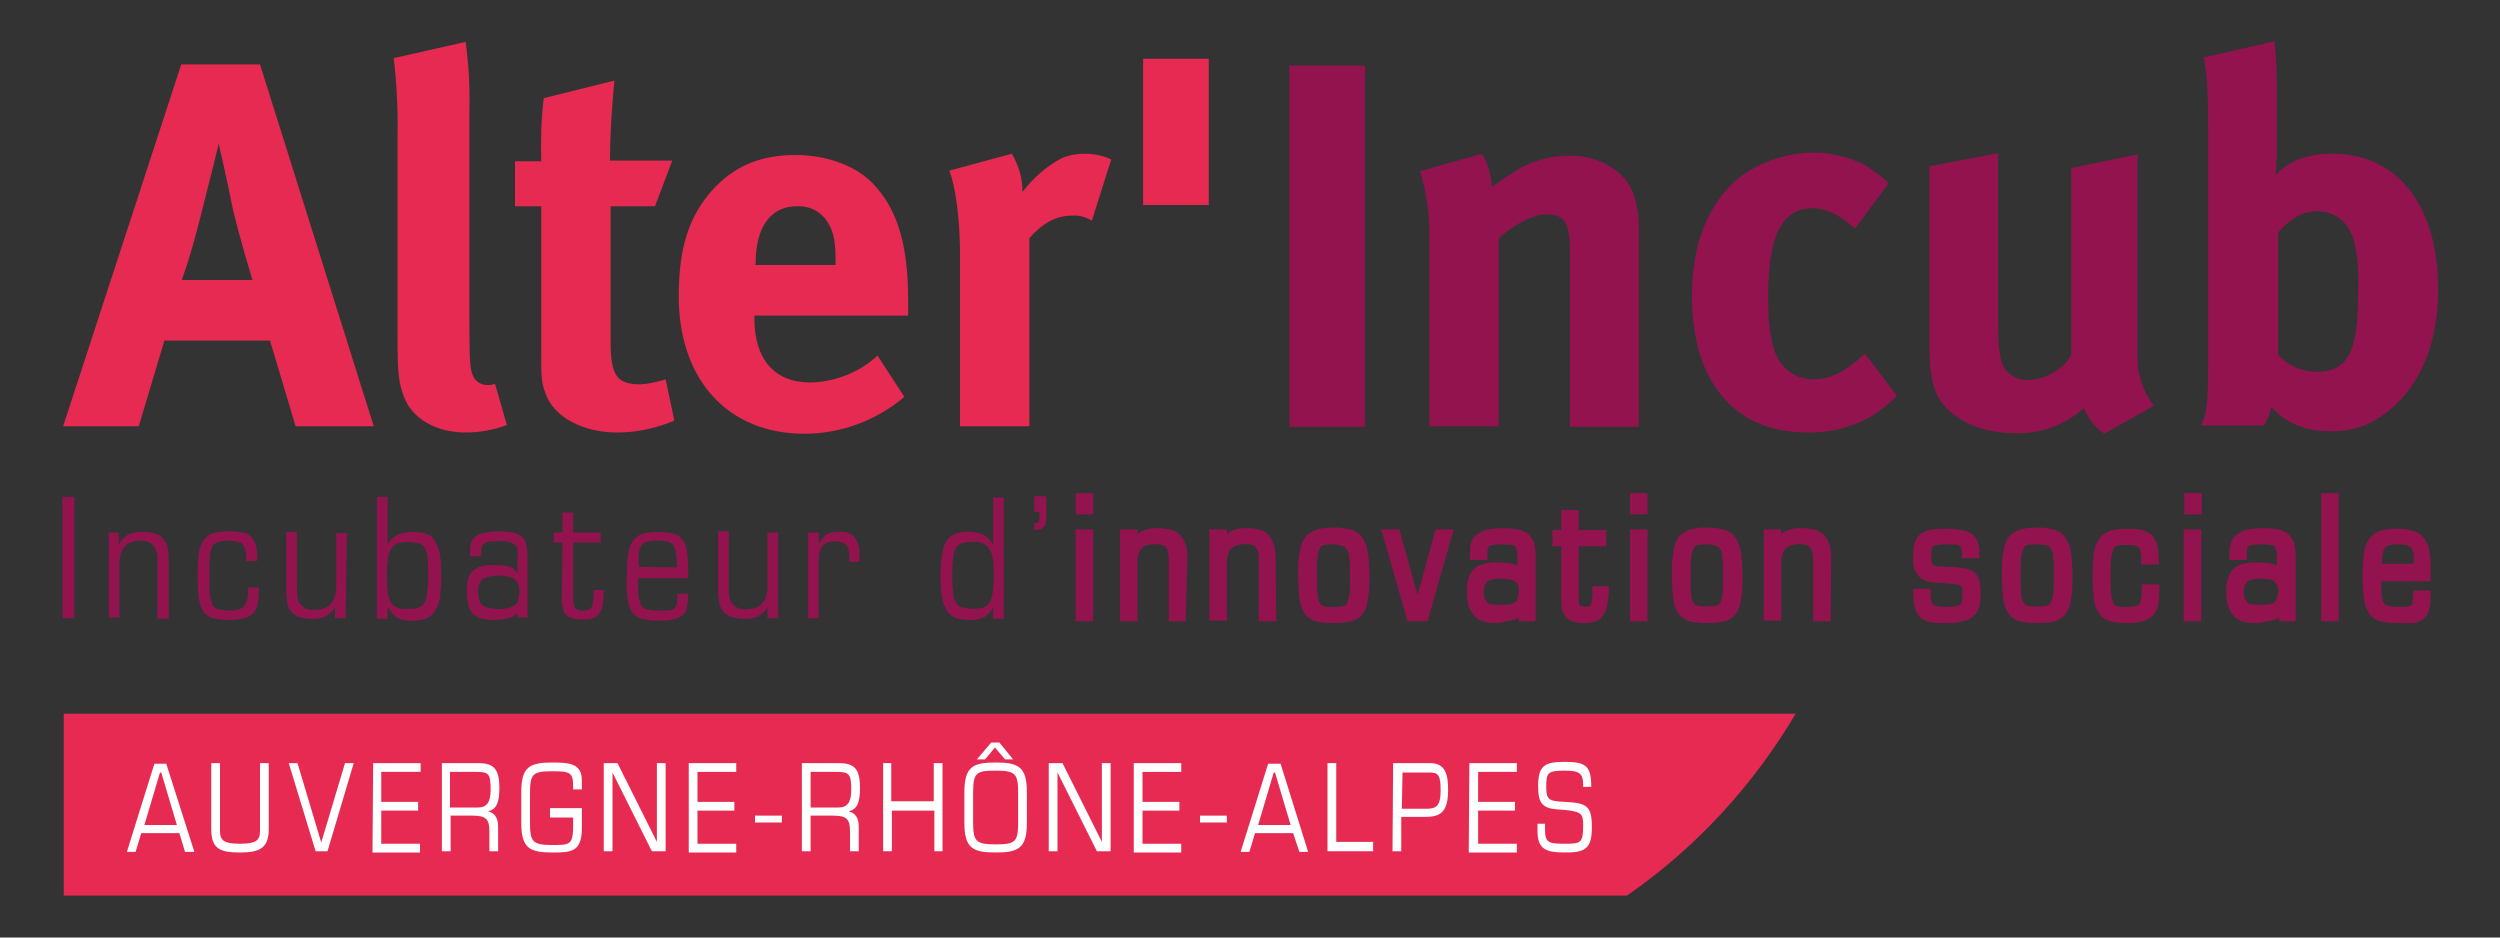 <?xml version="1.0" encoding="UTF-8"?> <svg xmlns="http://www.w3.org/2000/svg" xmlns:xlink="http://www.w3.org/1999/xlink" version="1.1" id="Calque_1" x="0px" y="0px" viewBox="0 0 400 150" style="enable-background:new 0 0 400 150;" xml:space="preserve"><rect x="0" y="0" width="400" height="150" fill="#333333" stroke="none"/> <style type="text/css"> .st0{fill:#E72A51;} .st1{fill:#93134F;} .st2{fill:#FFFFFF;} </style> <g> <g> <path class="st0" d="M10.2,114.2v29.1h250.1c11-7.6,20.2-17.6,27-29.1H10.2z"></path> <path class="st1" d="M308.7,26.6l11-2.1v27.3c0,3.8,0.3,5.8,0.9,7c0.9,1.3,2.3,2.1,3.9,2c2.7,0,6.1-2,6.9-4.1V26.9l10.6-2.2v32.5 c0,2.8,0.9,5.5,2.6,7.7l-7.9,4.5c-1.5-1-2.6-2.5-3.3-4.1c-3.1,2.8-7.1,4.2-11.2,4c-6,0-11.1-2.8-12.6-6.9 c-0.7-1.9-0.9-4.2-0.9-8.5V26.6z"></path> <path class="st1" d="M363.9,6.6c0.3,2.5,0.4,5,0.4,7.6v10.1c0,1.3-0.1,2.5-0.2,3.7c2.2-2.3,5.1-3.4,9.1-3.4 c10.4,0,16.9,8.3,16.9,21.6c0,8.6-2.7,15.3-7.9,19.5c-2.6,2.2-5.9,3.4-9.3,3.3c-4.2,0-7.1-1.3-9.5-3.9c-0.2,1.1-0.6,2.1-1.2,3h-10 c0.8-1.9,1.1-3.2,1.1-9.1V19.7c0-5.2-0.2-8.1-0.7-10.5L363.9,6.6z M364.5,37.2v19.6c1.6,1.7,3.9,2.7,6.2,2.7 c2.7,0,4.5-1.1,5.4-3.3c0.9-2.2,1.2-4.6,1.2-9.8c0.1-2.4,0-4.8-0.5-7.2c-0.8-3.7-3.2-5.4-6.1-5.4 C367.9,33.8,365.9,35.6,364.5,37.2"></path> <g> <path class="st1" d="M10,79.5h1.9v19.4H10V79.5z"></path> <path class="st1" d="M17.3,85.2h1.7V87h0.1c0.2-0.3,0.4-0.7,0.7-0.9c0.2-0.2,0.5-0.5,0.8-0.6c0.3-0.2,0.7-0.3,1-0.3 c0.4-0.1,0.9-0.1,1.3-0.1c0.7,0,1.3,0.1,2,0.3c0.5,0.2,0.9,0.4,1.2,0.8c0.3,0.4,0.6,0.8,0.7,1.3c0.1,0.6,0.2,1.2,0.2,1.8V99h-1.8 v-9.3c0-0.4,0-0.8-0.1-1.2c-0.1-0.4-0.2-0.7-0.4-1c-0.2-0.3-0.5-0.5-0.8-0.7c-0.4-0.2-0.9-0.3-1.3-0.3c-0.5,0-1,0.1-1.4,0.2 c-0.4,0.1-0.8,0.3-1.1,0.6c-0.3,0.3-0.6,0.7-0.7,1.1c-0.2,0.6-0.3,1.2-0.3,1.8v8.6h-1.7V85.2z"></path> <path class="st1" d="M39.4,89.8c0-0.5,0-1-0.1-1.6c-0.1-0.4-0.2-0.7-0.4-1c-0.2-0.3-0.5-0.4-0.8-0.5c-0.5-0.1-0.9-0.2-1.4-0.2 c-0.6,0-1.1,0-1.7,0.2c-0.4,0.1-0.8,0.3-1,0.7c-0.3,0.5-0.4,1.1-0.4,1.7c-0.1,0.7-0.1,1.7-0.1,3c0,1.3,0,2.3,0.1,3 c0,0.6,0.2,1.1,0.4,1.7c0.2,0.4,0.6,0.6,1,0.7c0.5,0.1,1.1,0.2,1.7,0.2c0.5,0,1,0,1.5-0.2c0.4-0.1,0.7-0.3,0.9-0.6 c0.2-0.3,0.4-0.7,0.5-1.1c0.1-0.6,0.1-1.2,0.1-1.8h1.7v0.9c0,0.7-0.1,1.5-0.3,2.2c-0.2,0.5-0.5,1-0.9,1.3 c-0.4,0.3-0.9,0.5-1.5,0.6c-0.7,0.1-1.3,0.2-2,0.2c-0.9,0-1.8-0.1-2.7-0.3c-0.6-0.2-1.2-0.6-1.5-1.1c-0.4-0.7-0.6-1.4-0.7-2.2 c-0.1-1.1-0.2-2.3-0.2-3.5c0-1.2,0.1-2.4,0.2-3.5c0.1-0.8,0.3-1.5,0.8-2.2c0.4-0.5,0.9-0.9,1.5-1.1c0.8-0.2,1.7-0.3,2.5-0.3 c0.8,0,1.5,0.1,2.3,0.2c0.5,0.1,1,0.4,1.4,0.8c0.3,0.4,0.6,0.9,0.7,1.4c0.1,0.8,0.2,1.5,0.2,2.3L39.4,89.8z"></path> <path class="st1" d="M55.3,98.9h-1.7v-1.8l0,0c-0.3,0.6-0.9,1.2-1.5,1.5c-0.7,0.3-1.5,0.5-2.3,0.4c-0.7,0-1.3-0.1-2-0.3 c-0.5-0.2-0.9-0.5-1.2-0.8c-0.3-0.4-0.5-0.8-0.6-1.3c-0.1-0.6-0.2-1.2-0.2-1.8v-9.7h1.7v9.3c0,0.4,0,0.8,0.1,1.2 c0.1,0.4,0.2,0.7,0.4,1c0.2,0.3,0.5,0.5,0.8,0.7c0.4,0.2,0.9,0.3,1.4,0.3c0.5,0,1-0.1,1.4-0.2c0.9-0.2,1.6-0.9,1.9-1.7 c0.2-0.6,0.3-1.2,0.3-1.8v-8.6h1.7L55.3,98.9z"></path> <path class="st1" d="M60.3,79.5H62V87h0.1c0.4-0.7,0.9-1.2,1.7-1.5c0.7-0.3,1.4-0.4,2.2-0.4c0.7,0,1.5,0.1,2.2,0.3 c0.6,0.2,1.1,0.6,1.4,1.2c0.4,0.7,0.7,1.4,0.8,2.2c0.2,1.1,0.2,2.2,0.2,3.4c0,1.1-0.1,2.3-0.2,3.4c-0.1,0.8-0.4,1.5-0.8,2.2 c-0.4,0.5-0.9,1-1.5,1.2c-0.8,0.2-1.6,0.4-2.4,0.3c-0.8,0-1.5-0.1-2.2-0.5c-0.6-0.4-1-0.9-1.3-1.5H62v1.7h-1.7V79.5z M68.4,89.2 c0-0.6-0.2-1.1-0.5-1.6c-0.2-0.4-0.6-0.6-1-0.7c-0.5-0.1-1.1-0.2-1.6-0.2c-0.5,0-1.1,0.1-1.6,0.2c-0.4,0.2-0.8,0.4-1,0.8 c-0.3,0.4-0.5,0.9-0.6,1.4c-0.1,0.7-0.2,1.4-0.2,2.2c0,1.3,0,2.3,0.1,3.1c0,0.6,0.2,1.3,0.5,1.9c0.2,0.4,0.6,0.7,1,0.9 c0.6,0.2,1.1,0.3,1.7,0.2c0.6,0,1.1,0,1.6-0.1c0.4-0.1,0.8-0.4,1-0.7c0.3-0.5,0.5-1,0.5-1.6C68.6,93.1,68.6,91.2,68.4,89.2 L68.4,89.2z"></path> <path class="st1" d="M83.1,97.8c-0.2,0.3-0.5,0.5-0.8,0.7c-0.3,0.2-0.6,0.3-0.9,0.4c-0.3,0.1-0.7,0.2-1.1,0.2 c-0.4,0-0.9,0.1-1.3,0.1c-0.7,0-1.5-0.1-2.2-0.3c-0.5-0.2-1-0.5-1.3-0.9c-0.3-0.4-0.5-0.9-0.6-1.4c-0.1-0.6-0.2-1.2-0.2-1.8 c0-0.6,0-1.2,0.1-1.8c0.1-0.5,0.3-1,0.6-1.4c0.4-0.4,0.8-0.7,1.3-0.9c0.7-0.2,1.4-0.3,2.2-0.3c0.5,0,1.1,0,1.6,0.1 c0.4,0,0.7,0.1,1.1,0.2c0.2,0.1,0.5,0.2,0.7,0.4c0.2,0.2,0.3,0.4,0.5,0.6l0,0v-2.4c0-0.4,0.1-0.9,0-1.3c0-0.3-0.2-0.6-0.4-0.8 c-0.2-0.2-0.6-0.4-0.9-0.5c-0.6-0.1-1.1-0.2-1.7-0.1c-0.6,0-1.1,0-1.6,0.1c-0.3,0-0.6,0.2-0.9,0.4c-0.2,0.2-0.3,0.5-0.3,0.8 c0,0.4,0,0.7,0,1.1h-1.8v-0.7c0-0.4,0-0.8,0.1-1.2c0.1-0.4,0.3-0.8,0.6-1.1c0.4-0.4,0.9-0.6,1.4-0.7c0.8-0.2,1.7-0.3,2.5-0.3 c0.8,0,1.6,0.1,2.3,0.2c0.5,0.1,1,0.4,1.4,0.7c0.4,0.3,0.6,0.8,0.7,1.2c0.1,0.6,0.2,1.2,0.2,1.7v10h-1.6V97.8z M76.7,96.1 c0.1,0.3,0.3,0.6,0.6,0.8c0.3,0.2,0.7,0.4,1,0.4c1,0.2,2,0.2,3,0c0.4-0.1,0.7-0.2,1-0.4c0.3-0.2,0.5-0.5,0.6-0.8 c0.1-0.4,0.2-0.9,0.2-1.3c0.1-0.8-0.2-1.6-0.8-2.2c-1.6-0.7-3.4-0.7-5,0c-0.6,0.5-0.9,1.4-0.8,2.2C76.5,95.2,76.6,95.6,76.7,96.1 z"></path> <path class="st1" d="M90,86.8h-1.4v-1.6H90v-3.2h1.7v3.2h4.4v1.6h-4.4v9.2c0,0.4,0.1,0.9,0.3,1.3c0.3,0.3,0.7,0.4,1.2,0.4 c0.3,0,0.6,0,0.8-0.1c0.2-0.1,0.4-0.2,0.6-0.4c0.2-0.3,0.3-0.6,0.3-1c0.1-0.6,0.1-1.2,0.1-1.8h1.6c0,0.9-0.1,1.8-0.2,2.6 c-0.1,0.5-0.4,1-0.7,1.4c-0.3,0.3-0.7,0.5-1.1,0.6c-0.5,0.1-0.9,0.1-1.4,0.1c-0.5,0-1.1,0-1.6-0.2c-0.4-0.1-0.7-0.2-1-0.5 c-0.2-0.2-0.4-0.5-0.5-0.9c-0.1-0.4-0.2-0.9-0.2-1.3L90,86.8z"></path> <path class="st1" d="M102.1,92.5v1.3c0,0.6,0,1.2,0.1,1.9c0.1,0.4,0.2,0.8,0.4,1.2c0.2,0.3,0.5,0.5,0.9,0.6 c0.5,0.1,1,0.2,1.5,0.2c0.7,0,1.3,0,1.7,0c0.4,0,0.8-0.1,1.1-0.3c0.3-0.2,0.4-0.5,0.5-0.8c0.1-0.5,0.1-1,0.1-1.6h1.7v0.5 c0,0.6-0.1,1.1-0.2,1.7c-0.1,0.5-0.3,0.9-0.7,1.2c-0.4,0.3-0.9,0.6-1.4,0.7c-0.8,0.2-1.6,0.2-2.5,0.2c-0.9,0-1.8-0.1-2.7-0.3 c-0.6-0.2-1.2-0.6-1.5-1.1c-0.4-0.7-0.6-1.4-0.7-2.2c-0.1-1.1-0.2-2.3-0.1-3.5c0-1.2,0-2.3,0.2-3.5c0.1-0.8,0.3-1.5,0.8-2.2 c0.4-0.5,0.9-0.9,1.5-1.1c0.8-0.2,1.7-0.3,2.5-0.3c0.8,0,1.7,0.1,2.5,0.3c0.6,0.2,1.1,0.5,1.4,1c0.4,0.5,0.6,1,0.7,1.6 c0.1,0.8,0.2,1.6,0.2,2.4v2.1H102.1z M108.3,90.8c0-0.7,0-1.3-0.1-1.9c0-0.5-0.1-0.9-0.3-1.4c-0.2-0.4-0.5-0.6-0.9-0.8 c-1.2-0.3-2.4-0.3-3.6,0c-0.4,0.1-0.7,0.4-0.9,0.8c-0.2,0.4-0.3,0.9-0.3,1.3c0,0.5,0,1.2,0,1.9L108.3,90.8z"></path> <path class="st1" d="M124.5,98.9h-1.7v-1.8l0,0c-0.3,0.6-0.9,1.2-1.5,1.5c-0.7,0.3-1.5,0.5-2.3,0.4c-0.7,0-1.3-0.1-2-0.3 c-1-0.3-1.7-1.2-1.9-2.2c-0.1-0.6-0.2-1.2-0.2-1.8v-9.7h1.7v9.3c0,0.4,0,0.8,0.1,1.2c0.1,0.4,0.2,0.7,0.4,1 c0.2,0.3,0.5,0.5,0.8,0.7c0.4,0.2,0.9,0.3,1.4,0.3c0.5,0,1-0.1,1.4-0.2c0.4-0.1,0.8-0.3,1.1-0.6c0.3-0.3,0.6-0.7,0.7-1.1 c0.2-0.6,0.3-1.2,0.3-1.8v-8.6h1.7L124.5,98.9z"></path> <path class="st1" d="M129.3,85.2h1.7v1.7h0.1c0.3-0.6,0.7-1.1,1.2-1.4c0.6-0.3,1.3-0.5,2-0.4c0.9-0.1,1.7,0.2,2.4,0.8 c0.6,0.8,0.9,1.9,0.8,2.9v1.1h-1.6c0-0.6,0-1.2-0.1-1.6c0-0.4-0.1-0.7-0.3-1c-0.2-0.2-0.4-0.4-0.7-0.5c-0.4-0.1-0.8-0.2-1.2-0.2 c-1.7,0-2.6,0.9-2.6,2.8v9.5h-1.7V85.2z"></path> <path class="st1" d="M158.9,97.2L158.9,97.2c-0.3,0.6-0.8,1.1-1.3,1.5c-0.7,0.3-1.5,0.5-2.2,0.5c-0.8,0-1.6-0.1-2.4-0.3 c-0.6-0.2-1.1-0.6-1.5-1.2c-0.4-0.7-0.7-1.4-0.8-2.2c-0.3-2.2-0.3-4.5,0-6.7c0.1-0.8,0.3-1.5,0.7-2.2c0.3-0.5,0.8-0.9,1.4-1.2 c0.7-0.2,1.4-0.4,2.2-0.3c0.7,0,1.5,0.1,2.2,0.4c0.7,0.3,1.3,0.9,1.6,1.6h0.1v-7.5h1.7v19.4h-1.7L158.9,97.2z M152.5,94.9 c0,0.6,0.2,1.1,0.5,1.6c0.2,0.4,0.6,0.6,1,0.7c0.5,0.1,1.1,0.2,1.7,0.2c0.6,0,1.2-0.1,1.7-0.2c0.4-0.2,0.8-0.5,1-0.9 c0.3-0.6,0.4-1.2,0.5-1.9c0.1-0.8,0.1-1.8,0.1-3.1c0-0.7,0-1.4-0.2-2.2c-0.1-0.5-0.3-1-0.6-1.4c-0.3-0.4-0.6-0.6-1-0.8 c-0.5-0.2-1-0.3-1.5-0.2c-0.6,0-1.1,0-1.7,0.2c-0.4,0.1-0.8,0.4-1,0.7c-0.3,0.5-0.4,1-0.5,1.6C152.3,91.1,152.3,93,152.5,94.9 L152.5,94.9z"></path> <path class="st1" d="M167.4,82.4c0,0.4,0,0.9-0.1,1.3c0,0.3-0.2,0.5-0.4,0.7c-0.2,0.2-0.4,0.3-0.6,0.3c-0.3,0-0.5,0.1-0.8,0.1 v-1.1c0.1,0,0.2,0,0.4,0c0.1-0.1,0.2-0.1,0.3-0.2c0.1-0.2,0.1-0.4,0.1-0.6c0-0.3,0-0.6,0-1h-0.8v-2.5h1.9L167.4,82.4z"></path> <g> <path class="st1" d="M172.6,79.5h1.7v2.3h-1.7V79.5z M172.6,85.2h1.7v13.7h-1.7V85.2z"></path> <path class="st1" d="M174.9,99.4h-2.8V84.7h2.8V99.4z M173.2,98.4h0.6V85.8h-0.6V98.4z M174.9,82.3h-2.8v-3.4h2.8V82.3z M173.2,81.2h0.6V80h-0.6V81.2z"></path> </g> <g> <path class="st1" d="M179.7,85.2h1.7V87l0,0c0.2-0.3,0.4-0.7,0.7-0.9c0.2-0.2,0.5-0.5,0.8-0.6c0.3-0.2,0.7-0.3,1-0.3 c0.4-0.1,0.9-0.1,1.3-0.1c0.7,0,1.3,0.1,2,0.3c0.5,0.2,0.9,0.5,1.2,0.8c0.3,0.4,0.5,0.8,0.6,1.3c0.1,0.6,0.2,1.2,0.2,1.8V99 h-1.7v-9.3c0-0.4,0-0.8-0.1-1.2c-0.1-0.4-0.2-0.7-0.4-1c-0.2-0.3-0.5-0.5-0.8-0.7c-0.4-0.2-0.9-0.3-1.4-0.3 c-0.5,0-1,0.1-1.4,0.2c-0.4,0.1-0.8,0.3-1.1,0.6c-0.3,0.3-0.6,0.7-0.7,1.1c-0.2,0.6-0.3,1.2-0.3,1.8v8.6h-1.7L179.7,85.2z"></path> <path class="st1" d="M189.7,99.4H187v-9.8c0-0.4,0-0.7-0.1-1.1c0-0.3-0.1-0.6-0.3-0.8c-0.1-0.2-0.3-0.4-0.6-0.5 c-0.8-0.2-1.6-0.2-2.4,0c-0.3,0.1-0.6,0.2-0.9,0.5c-0.2,0.2-0.4,0.5-0.5,0.9c-0.2,0.5-0.2,1.1-0.2,1.6v9.2h-2.8V84.7h2.8v0.8 c0.2-0.2,0.5-0.4,0.7-0.5c0.4-0.2,0.8-0.3,1.2-0.4c0.5-0.1,0.9-0.1,1.4-0.1c0.7,0,1.5,0.1,2.2,0.3c0.6,0.2,1.1,0.5,1.5,1 c0.4,0.5,0.6,1,0.8,1.6c0.1,0.6,0.2,1.3,0.2,1.9L189.7,99.4z M188,98.4h0.6v-9.1c0-0.6-0.1-1.1-0.2-1.7 c-0.1-0.4-0.3-0.8-0.5-1.1c-0.3-0.3-0.6-0.5-1-0.7c-0.6-0.2-1.2-0.3-1.8-0.3c-0.4,0-0.8,0-1.2,0.1c-0.3,0.1-0.6,0.2-0.9,0.3 c-0.2,0.1-0.5,0.3-0.6,0.5c-0.1,0.1-0.2,0.2-0.3,0.3c0.3-0.2,0.7-0.4,1.1-0.5c1-0.3,2.1-0.3,3.2,0.1c0.4,0.2,0.8,0.5,1,0.9 c0.2,0.4,0.4,0.8,0.4,1.2c0.1,0.4,0.1,0.8,0.1,1.2L188,98.4z M180.2,98.4h0.6v-8.1c0-0.7,0.1-1.3,0.3-2c0.1-0.3,0.2-0.5,0.4-0.8 h-0.6V87v-1.2h-0.6L180.2,98.4z"></path> </g> <g> <path class="st1" d="M194.1,85.2h1.7V87l0,0c0.2-0.3,0.4-0.7,0.7-0.9c0.2-0.2,0.5-0.4,0.8-0.6c0.3-0.2,0.7-0.3,1-0.3 c0.4-0.1,0.9-0.1,1.3-0.1c0.7,0,1.3,0.1,2,0.3c0.5,0.2,0.9,0.4,1.2,0.8c0.3,0.4,0.5,0.8,0.6,1.3c0.1,0.6,0.2,1.2,0.2,1.8V99 h-1.7v-9.3c0-0.4,0-0.8-0.1-1.2c-0.1-0.4-0.2-0.7-0.4-1c-0.2-0.3-0.5-0.5-0.8-0.7c-0.4-0.2-0.9-0.3-1.4-0.3 c-0.5,0-1,0.1-1.4,0.2c-0.4,0.1-0.8,0.3-1.1,0.6c-0.3,0.3-0.6,0.7-0.7,1.1c-0.2,0.6-0.3,1.2-0.2,1.8v8.6h-1.7V85.2z"></path> <path class="st1" d="M204.2,99.4h-2.8v-9.8c0-0.4,0-0.7-0.1-1.1c0-0.3-0.1-0.6-0.3-0.8c-0.1-0.2-0.3-0.4-0.6-0.5 c-0.8-0.2-1.6-0.2-2.4,0c-0.3,0.1-0.6,0.2-0.9,0.5c-0.3,0.2-0.5,0.6-0.6,0.9c-0.2,0.5-0.2,1.1-0.2,1.6v9.1h-2.8V84.7h2.8v0.8 c0.2-0.2,0.5-0.4,0.7-0.5c0.4-0.2,0.7-0.3,1.1-0.4c0.5-0.1,0.9-0.1,1.4-0.1c0.7,0,1.5,0.1,2.2,0.3c0.6,0.2,1.1,0.5,1.4,1 c0.4,0.4,0.6,1,0.8,1.6c0.1,0.6,0.2,1.3,0.2,1.9L204.2,99.4z M202.5,98.4h0.6v-9.1c0-0.6,0-1.1-0.2-1.7 c-0.1-0.4-0.3-0.8-0.5-1.1c-0.3-0.3-0.6-0.5-1-0.7c-0.6-0.2-1.2-0.3-1.8-0.3c-0.4,0-0.8,0-1.2,0.1c-0.3,0.1-0.6,0.2-0.9,0.3 c-0.2,0.1-0.5,0.3-0.6,0.5c-0.1,0.1-0.2,0.2-0.3,0.3c0.3-0.2,0.7-0.4,1.1-0.5c1-0.3,2.1-0.3,3.2,0.1c0.4,0.2,0.8,0.5,1,0.9 c0.2,0.4,0.4,0.8,0.4,1.2c0.1,0.4,0.1,0.8,0.1,1.2L202.5,98.4z M194.6,98.4h0.6v-8.1c0-0.7,0.1-1.3,0.3-2 c0.1-0.3,0.2-0.5,0.4-0.8h-0.6V87v-1.2h-0.6L194.6,98.4z"></path> </g> <g> <path class="st1" d="M208.4,88.7c0.1-0.8,0.3-1.5,0.7-2.2c0.4-0.5,0.9-0.9,1.5-1.1c0.9-0.2,1.8-0.4,2.7-0.3 c0.9,0,1.8,0.1,2.7,0.3c0.6,0.2,1.1,0.6,1.5,1.1c0.4,0.7,0.6,1.4,0.7,2.2c0.1,1.1,0.2,2.3,0.2,3.4c0,1.2,0,2.3-0.2,3.5 c-0.1,0.8-0.3,1.5-0.7,2.2c-0.4,0.5-0.9,0.9-1.5,1.1c-1.8,0.4-3.6,0.4-5.4,0c-0.6-0.2-1.2-0.6-1.5-1.1c-0.4-0.7-0.6-1.4-0.7-2.2 c-0.1-1.2-0.2-2.3-0.2-3.5C208.2,90.9,208.3,89.8,208.4,88.7z M210.3,95.1c0,0.6,0.2,1.1,0.4,1.7c0.2,0.4,0.6,0.6,1,0.7 c0.5,0.1,1.1,0.2,1.6,0.2c0.6,0,1.1,0,1.7-0.2c0.4-0.1,0.8-0.3,1-0.7c0.3-0.5,0.4-1.1,0.4-1.7c0.1-0.7,0.1-1.7,0.1-3 c0-1.3,0-2.3-0.1-3c0-0.6-0.2-1.1-0.4-1.7c-0.2-0.4-0.6-0.6-1-0.7c-0.5-0.1-1.1-0.2-1.7-0.2c-0.6,0-1.1,0-1.6,0.2 c-0.4,0.1-0.8,0.3-1,0.7c-0.3,0.5-0.4,1-0.4,1.6c-0.1,0.7-0.1,1.7-0.1,3C210.1,93.4,210.3,94.4,210.3,95.1z"></path> <path class="st1" d="M213.3,99.7c-1,0-1.9-0.1-2.8-0.3c-0.7-0.2-1.4-0.7-1.8-1.3c-0.4-0.7-0.7-1.5-0.8-2.4 c-0.1-1.2-0.2-2.4-0.2-3.6c0-1.2,0-2.3,0.2-3.5c0.1-0.8,0.3-1.7,0.8-2.4c0.4-0.7,1.1-1.1,1.8-1.4c0.9-0.3,1.9-0.4,2.9-0.4 c1,0,1.9,0.1,2.9,0.4c0.7,0.2,1.4,0.7,1.8,1.4c0.4,0.7,0.7,1.6,0.8,2.4c0.1,1.1,0.2,2.3,0.2,3.5c0,1.2,0,2.4-0.2,3.6 c-0.1,0.8-0.3,1.7-0.8,2.4c-0.4,0.6-1.1,1.1-1.8,1.3C215.2,99.6,214.3,99.7,213.3,99.7z M213.3,85.6c-0.9,0-1.7,0.1-2.5,0.3 c-0.5,0.2-1,0.5-1.2,0.9c-0.3,0.6-0.5,1.3-0.6,1.9c-0.1,0.9-0.1,2-0.1,3.3c0,1.1,0,2.3,0.2,3.4c0,0.7,0.2,1.3,0.6,1.9 c0.3,0.4,0.7,0.7,1.2,0.9c1.7,0.4,3.4,0.4,5,0c0.5-0.1,0.9-0.4,1.2-0.9c0.3-0.6,0.5-1.3,0.6-1.9c0.1-1.1,0.2-2.3,0.2-3.4 c0-1.1,0-2.2-0.2-3.3c-0.1-0.7-0.3-1.3-0.6-1.9c-0.3-0.5-0.7-0.8-1.2-0.9C215,85.6,214.2,85.5,213.3,85.6z M213.3,98.1 c-0.6,0-1.2,0-1.8-0.2c-0.5-0.1-1-0.5-1.3-0.9c-0.3-0.6-0.5-1.2-0.5-1.9c-0.1-0.7-0.1-1.8-0.1-3.1s0-2.3,0.1-3.1 c0-0.7,0.2-1.3,0.5-1.9c0.3-0.5,0.8-0.8,1.3-0.9c1.2-0.2,2.4-0.2,3.6,0c0.5,0.1,1,0.5,1.3,0.9c0.3,0.6,0.5,1.2,0.5,1.9 c0.1,0.7,0.1,1.8,0.1,3.1c0,1.3,0,2.3-0.1,3.1c0,0.7-0.2,1.3-0.5,1.9c-0.3,0.5-0.8,0.8-1.3,0.9 C214.5,98.1,213.9,98.1,213.3,98.1z M213.3,87.1c-0.5,0-1,0-1.5,0.1c-0.3,0.1-0.5,0.2-0.6,0.5c-0.2,0.4-0.4,0.9-0.4,1.4 c-0.1,0.7-0.1,1.7-0.1,3s0,2.2,0.1,3c0,0.5,0.1,1,0.4,1.4c0.1,0.2,0.4,0.4,0.6,0.5c1,0.2,2,0.2,3.1,0c0.3-0.1,0.5-0.2,0.6-0.4 c0.2-0.4,0.3-0.9,0.4-1.4c0.1-0.7,0.1-1.7,0.1-2.9s0-2.2-0.1-3c0-0.5-0.1-1-0.4-1.4c-0.1-0.2-0.4-0.4-0.6-0.5 C214.4,87.2,213.8,87.1,213.3,87.1z"></path> </g> <g> <path class="st1" d="M221.8,85.2h1.8l3.2,12h0.1l3.2-12h1.8L228,98.9h-2.4L221.8,85.2z"></path> <path class="st1" d="M228.4,99.4h-3.2L221,84.7h2.9l2.9,10.5l2.9-10.5h2.9L228.4,99.4z M226,98.4h1.6l3.5-12.6h-0.6l-3.2,12 h-0.8l-0.2-0.4l-3.1-11.6h-0.6L226,98.4z"></path> </g> <g> <path class="st1" d="M243.5,97.8c-0.2,0.2-0.5,0.5-0.8,0.7c-0.3,0.2-0.6,0.3-0.9,0.4c-0.4,0.1-0.7,0.2-1.1,0.2 c-0.4,0-0.9,0.1-1.3,0.1c-0.7,0-1.5-0.1-2.2-0.3c-0.5-0.2-1-0.5-1.3-0.9c-0.3-0.4-0.5-0.9-0.6-1.4c-0.1-0.6-0.2-1.2-0.2-1.8 c0-0.6,0-1.2,0.2-1.8c0.1-0.5,0.3-1,0.6-1.4c0.4-0.4,0.8-0.7,1.3-0.8c0.7-0.2,1.4-0.3,2.2-0.3c0.5,0,1.1,0,1.6,0.1 c0.4,0,0.7,0.1,1.1,0.2c0.2,0.1,0.5,0.2,0.7,0.4c0.2,0.2,0.4,0.4,0.5,0.6h0.1v-2.5c0-0.4,0-0.9-0.1-1.3c0-0.3-0.2-0.6-0.4-0.8 c-0.2-0.2-0.6-0.4-0.9-0.5c-0.6-0.1-1.1-0.2-1.7-0.1c-0.6,0-1.1,0-1.6,0.1c-0.3,0-0.6,0.2-0.9,0.4c-0.2,0.2-0.3,0.5-0.3,0.8 c0,0.4,0,0.7,0,1.1h-1.7v-0.7c0-0.4,0-0.8,0.1-1.2c0.1-0.4,0.3-0.8,0.6-1.1c0.4-0.4,0.9-0.6,1.4-0.7c0.8-0.2,1.7-0.3,2.5-0.3 c0.8,0,1.6,0.1,2.3,0.2c0.5,0.1,1,0.4,1.4,0.7c0.3,0.3,0.6,0.8,0.7,1.2c0.1,0.6,0.2,1.2,0.2,1.7v10h-1.6V97.8z M237.1,96.1 c0.1,0.3,0.3,0.6,0.6,0.8c0.3,0.2,0.7,0.4,1.1,0.4c0.5,0.1,1,0.1,1.5,0.1c0.5,0,1,0,1.5-0.1c0.4-0.1,0.8-0.2,1.1-0.4 c0.3-0.2,0.5-0.5,0.6-0.8c0.1-0.4,0.2-0.9,0.2-1.3c0.1-0.8-0.2-1.6-0.8-2.2c-1.6-0.7-3.4-0.7-5,0c-0.6,0.5-0.9,1.4-0.8,2.2 C237,95.2,237,95.6,237.1,96.1z"></path> <path class="st1" d="M239.5,99.7c-0.8,0-1.6-0.1-2.3-0.3c-0.6-0.2-1.1-0.6-1.5-1.1c-0.4-0.5-0.6-1-0.8-1.6 c-0.1-0.6-0.2-1.3-0.2-1.9c0-0.6,0-1.3,0.2-1.9c0.1-0.6,0.3-1.2,0.7-1.6c0.4-0.5,0.9-0.8,1.5-1c0.8-0.2,1.6-0.4,2.4-0.3 c0.7,0,1.2,0,1.7,0.1c0.4,0,0.8,0.1,1.1,0.2c0.2,0.1,0.3,0.1,0.5,0.2v-1.2c0-0.4,0-0.8-0.1-1.2c0-0.2-0.1-0.4-0.2-0.6 c-0.2-0.2-0.4-0.3-0.6-0.3c-0.5-0.1-1-0.1-1.6-0.1c-0.5,0-1,0-1.5,0.1c-0.2,0-0.4,0.1-0.6,0.3c-0.1,0.1-0.2,0.3-0.2,0.5 c0,0.4,0,0.7,0,1.1v0.5h-2.8v-1.3c0-0.4,0-0.9,0.1-1.3c0.1-0.5,0.4-1,0.8-1.3c0.5-0.4,1-0.7,1.6-0.9c0.9-0.2,1.8-0.3,2.7-0.3 c0.8,0,1.7,0.1,2.5,0.2c0.6,0.1,1.2,0.4,1.7,0.8c0.4,0.4,0.7,0.9,0.9,1.5c0.1,0.6,0.2,1.2,0.2,1.9v10.5H243v-0.6 c-0.3,0.2-0.6,0.3-0.9,0.4c-0.4,0.1-0.8,0.2-1.2,0.2C240.4,99.6,240,99.7,239.5,99.7z M239.5,91c-0.7,0-1.4,0.1-2,0.3 c-0.4,0.1-0.8,0.4-1.1,0.7c-0.3,0.3-0.4,0.7-0.5,1.1c-0.1,0.6-0.1,1.1-0.1,1.7c0,0.6,0,1.1,0.2,1.7c0.1,0.4,0.3,0.8,0.5,1.1 c0.3,0.3,0.7,0.6,1.1,0.7c0.6,0.2,1.3,0.3,2,0.3c0.4,0,0.9,0,1.3-0.1c0.3,0,0.6-0.1,0.9-0.2c0.3-0.1,0.5-0.2,0.7-0.4 c0.2-0.2,0.5-0.4,0.7-0.6l0.9-1v2.1h0.5v-9.4c0-0.5,0-1.1-0.2-1.6c-0.1-0.4-0.3-0.7-0.6-1c-0.3-0.3-0.8-0.5-1.2-0.6 c-0.7-0.2-1.4-0.2-2.2-0.2c-0.8,0-1.6,0.1-2.4,0.3c-0.4,0.1-0.8,0.3-1.2,0.6c-0.2,0.2-0.4,0.5-0.5,0.8c-0.1,0.4-0.1,0.7-0.1,1.1 v0.2h0.6c0-0.2,0-0.4,0-0.6c0-0.4,0.2-0.8,0.5-1.1c0.3-0.3,0.7-0.5,1.1-0.6c0.6-0.1,1.2-0.2,1.8-0.2c0.6,0,1.2,0,1.8,0.2 c0.4,0.1,0.9,0.3,1.2,0.6c0.3,0.3,0.4,0.7,0.5,1.1c0.1,0.5,0.1,0.9,0.1,1.4v3h-0.7c0.6,0.6,1,1.5,0.9,2.4c0,0.5-0.1,1-0.2,1.5 c-0.1,0.4-0.4,0.8-0.8,1.1c-0.4,0.3-0.8,0.4-1.2,0.5c-1,0.2-2.1,0.2-3.2,0c-0.4-0.1-0.9-0.3-1.2-0.5c-0.4-0.3-0.6-0.6-0.8-1.1 c-0.2-0.5-0.2-1-0.2-1.5c-0.1-1,0.3-1.9,1-2.5c0.9-0.5,1.8-0.7,2.8-0.6c0.9-0.1,1.8,0.1,2.6,0.5l0,0c-0.1-0.2-0.3-0.3-0.4-0.5 c-0.1-0.1-0.3-0.2-0.5-0.2c-0.3-0.1-0.6-0.2-0.9-0.2C240.5,91.1,240,91.1,239.5,91L239.5,91z M240.2,92.6 c-0.7-0.1-1.5,0.1-2.2,0.4c-0.4,0.4-0.6,1.1-0.6,1.7c0,0.4,0,0.7,0.2,1.1c0.1,0.2,0.2,0.4,0.4,0.6c0.2,0.2,0.5,0.3,0.8,0.3 c0.9,0.1,1.8,0.1,2.8,0c0.3,0,0.6-0.2,0.8-0.3c0.2-0.1,0.3-0.3,0.4-0.6c0.1-0.3,0.2-0.7,0.2-1.1c0.1-0.6-0.1-1.2-0.6-1.7 C241.8,92.7,241,92.6,240.2,92.6L240.2,92.6z"></path> </g> <g> <path class="st1" d="M250.4,86.8h-1.4v-1.6h1.4v-3.2h1.7v3.2h4.4v1.6h-4.4v9.2c0,0.4,0.1,0.9,0.3,1.3c0.3,0.3,0.7,0.4,1.2,0.4 c0.3,0,0.6,0,0.8-0.1c0.2-0.1,0.4-0.2,0.6-0.4c0.2-0.3,0.3-0.6,0.3-1c0.1-0.6,0.1-1.2,0.1-1.8h1.6c0,0.9-0.1,1.8-0.3,2.6 c-0.1,0.5-0.4,1-0.7,1.4c-0.3,0.3-0.7,0.5-1.1,0.6c-0.5,0.1-0.9,0.1-1.4,0.1c-0.5,0-1.1,0-1.6-0.2c-0.4-0.1-0.7-0.2-1-0.5 c-0.2-0.2-0.4-0.5-0.5-0.9c-0.1-0.4-0.2-0.9-0.2-1.3L250.4,86.8z"></path> <path class="st1" d="M253.6,99.7c-0.6,0-1.1,0-1.7-0.2c-0.5-0.1-0.9-0.3-1.2-0.6c-0.3-0.3-0.5-0.7-0.7-1.1 c-0.1-0.5-0.2-1-0.2-1.4v-9h-1.4v-2.6h1.4v-3.2h2.8v3.2h4.4v2.6h-4.4V96c0,0.3,0,0.6,0.2,0.9c0.2,0.2,1,0.2,1.5,0.1 c0.1,0,0.2-0.1,0.2-0.2c0.1-0.2,0.2-0.5,0.2-0.8c0.1-0.6,0.1-1.1,0.1-1.7v-0.5h2.6v0.5c0,0.9-0.1,1.8-0.3,2.7 c-0.1,0.6-0.4,1.2-0.8,1.7c-0.3,0.4-0.8,0.7-1.3,0.8C254.6,99.6,254.1,99.7,253.6,99.7z M249.5,86.3h1.4v10.1 c0,0.4,0,0.8,0.1,1.2c0.1,0.2,0.2,0.5,0.4,0.6c0.2,0.2,0.5,0.3,0.7,0.4c0.9,0.2,1.8,0.2,2.7,0c0.3-0.1,0.6-0.2,0.8-0.5 c0.3-0.4,0.5-0.8,0.6-1.2c0.1-0.6,0.2-1.3,0.2-1.9h-0.5c0,0.4,0,0.9-0.1,1.3c-0.1,0.4-0.2,0.8-0.4,1.2c-0.2,0.3-0.5,0.5-0.9,0.6 c-0.3,0.1-0.6,0.1-1,0.1c-0.6,0.1-1.2-0.2-1.6-0.6c-0.3-0.5-0.5-1-0.4-1.6v-9.7h4.4v-0.5h-4.4v-3.1h-0.6v3.2h-1.4V86.3z"></path> </g> <g> <path class="st1" d="M261.3,79.5h1.7v2.3h-1.7V79.5z M261.3,85.2h1.7v13.7h-1.7V85.2z"></path> <path class="st1" d="M263.6,99.4h-2.8V84.7h2.8V99.4z M261.9,98.4h0.6V85.8h-0.6V98.4z M263.6,82.3h-2.8v-3.4h2.8V82.3z M261.9,81.2h0.6V80h-0.6V81.2z"></path> </g> <g> <path class="st1" d="M268.2,88.7c0.1-0.8,0.3-1.5,0.7-2.2c0.4-0.5,0.9-0.9,1.5-1.1c0.9-0.2,1.8-0.4,2.7-0.3 c0.9,0,1.8,0.1,2.7,0.3c0.6,0.2,1.2,0.6,1.5,1.2c0.4,0.7,0.6,1.4,0.7,2.2c0.1,1.1,0.2,2.3,0.2,3.4c0,1.2,0,2.3-0.2,3.5 c-0.1,0.8-0.3,1.5-0.7,2.2c-0.4,0.5-0.9,0.9-1.5,1.1c-0.9,0.2-1.8,0.3-2.7,0.3c-0.9,0-1.8-0.1-2.7-0.3c-0.6-0.2-1.2-0.6-1.5-1.1 c-0.4-0.7-0.6-1.4-0.7-2.2c-0.1-1.2-0.2-2.3-0.2-3.5C268.1,91,268.1,89.8,268.2,88.7z M270.1,95.1c0,0.6,0.2,1.1,0.4,1.7 c0.2,0.4,0.6,0.6,1,0.7c1.1,0.2,2.2,0.2,3.3,0c0.4-0.1,0.8-0.3,1-0.7c0.3-0.5,0.4-1.1,0.4-1.7c0.1-0.7,0.1-1.7,0.1-3 c0-1.3,0-2.3-0.1-3c0-0.6-0.2-1.1-0.4-1.7c-0.2-0.4-0.6-0.6-1-0.7c-1.1-0.2-2.2-0.2-3.3,0c-0.4,0.1-0.8,0.3-1,0.7 c-0.3,0.5-0.4,1.1-0.4,1.7c-0.1,0.7-0.1,1.7-0.1,3C270,93.4,270,94.4,270.1,95.1z"></path> <path class="st1" d="M273.1,99.7c-1,0-1.9-0.1-2.8-0.3c-0.7-0.2-1.4-0.7-1.8-1.3c-0.4-0.7-0.7-1.5-0.8-2.4 c-0.1-1.2-0.2-2.4-0.2-3.6c0-1.2,0-2.3,0.2-3.5c0.1-0.8,0.3-1.7,0.7-2.4c0.4-0.7,1.1-1.1,1.8-1.4c0.9-0.3,1.9-0.4,2.9-0.4 c1,0,1.9,0.1,2.9,0.4c0.7,0.2,1.4,0.7,1.8,1.4c0.4,0.7,0.7,1.6,0.8,2.4c0.1,1.1,0.2,2.3,0.2,3.5c0,1.2,0,2.4-0.2,3.6 c-0.1,0.8-0.3,1.7-0.8,2.4c-0.4,0.6-1.1,1.1-1.8,1.3C275.1,99.6,274.1,99.7,273.1,99.7z M273.1,85.6c-0.9,0-1.7,0.1-2.5,0.3 c-0.5,0.2-1,0.5-1.2,0.9c-0.3,0.6-0.5,1.3-0.6,1.9c-0.1,1.1-0.2,2.2-0.1,3.3c0,1.1,0,2.3,0.2,3.4c0,0.7,0.3,1.3,0.6,1.9 c0.3,0.5,0.8,0.8,1.3,0.9c1.7,0.4,3.4,0.4,5,0c0.5-0.1,0.9-0.4,1.2-0.9c0.3-0.6,0.5-1.3,0.6-1.9c0.1-1.1,0.2-2.3,0.2-3.4 c0-1.1,0-2.2-0.2-3.3c-0.1-0.7-0.3-1.3-0.6-1.9c-0.3-0.4-0.7-0.8-1.2-0.9C274.9,85.7,274,85.5,273.1,85.6z M273.1,98.1 c-0.6,0-1.2,0-1.8-0.2c-0.5-0.1-1-0.5-1.3-0.9c-0.3-0.6-0.5-1.2-0.5-1.9c-0.1-0.7-0.1-1.8-0.1-3.1s0-2.3,0.1-3.1 c0-0.7,0.2-1.3,0.5-1.9c0.3-0.5,0.8-0.8,1.3-0.9c1.2-0.2,2.4-0.2,3.6,0c0.5,0.1,1,0.5,1.3,0.9c0.3,0.6,0.5,1.2,0.5,1.9 c0.1,0.8,0.1,1.7,0.1,3.1s0,2.3-0.1,3.1c0,0.7-0.2,1.3-0.5,1.9c-0.3,0.5-0.8,0.8-1.3,0.9C274.3,98.1,273.7,98.1,273.1,98.1z M273.1,87.1c-0.5,0-1,0-1.5,0.1c-0.3,0.1-0.5,0.2-0.6,0.5c-0.2,0.4-0.3,0.9-0.4,1.4c-0.1,0.7-0.1,1.7-0.1,3s0,2.2,0.1,3 c0,0.5,0.1,1,0.4,1.4c0.1,0.2,0.4,0.4,0.6,0.4c0.5,0.1,1,0.2,1.5,0.1c0.5,0,1,0,1.5-0.1c0.3-0.1,0.5-0.2,0.6-0.4 c0.2-0.4,0.3-0.9,0.4-1.4c0.1-0.7,0.1-1.7,0.1-2.9s0-2.2-0.1-3c0-0.5-0.1-1-0.4-1.4c-0.1-0.2-0.4-0.4-0.6-0.5 C274.2,87.2,273.7,87.1,273.1,87.1z"></path> </g> <g> <path class="st1" d="M282.8,85.2h1.7V87h0.1c0.2-0.3,0.4-0.7,0.7-0.9c0.2-0.2,0.5-0.4,0.8-0.6c0.3-0.2,0.7-0.3,1-0.3 c0.4-0.1,0.9-0.1,1.3-0.1c0.7,0,1.3,0.1,2,0.3c0.5,0.2,0.9,0.4,1.2,0.8c0.3,0.4,0.5,0.8,0.6,1.3c0.1,0.6,0.2,1.2,0.2,1.8V99 h-1.7v-9.3c0-0.4,0-0.8-0.1-1.2c-0.1-0.4-0.2-0.7-0.4-1c-0.2-0.3-0.5-0.5-0.8-0.7c-0.4-0.2-0.9-0.3-1.3-0.3 c-0.5,0-1,0.1-1.4,0.2c-0.4,0.1-0.8,0.3-1.1,0.6c-0.3,0.3-0.6,0.7-0.7,1.1c-0.2,0.6-0.3,1.2-0.3,1.8v8.6h-1.7L282.8,85.2z"></path> <path class="st1" d="M292.9,99.4h-2.8v-9.8c0-0.4,0-0.7-0.1-1.1c0-0.3-0.1-0.6-0.3-0.8c-0.1-0.2-0.3-0.4-0.6-0.5 c-0.8-0.2-1.6-0.2-2.4,0c-0.3,0.1-0.6,0.2-0.9,0.5c-0.3,0.3-0.5,0.6-0.6,0.9c-0.2,0.5-0.2,1.1-0.2,1.6v9.1h-2.8V84.7h2.8v0.8 c0.2-0.2,0.5-0.4,0.7-0.5c0.4-0.2,0.8-0.3,1.2-0.4c0.5-0.1,0.9-0.1,1.4-0.1c0.7,0,1.5,0.1,2.2,0.3c0.6,0.2,1.1,0.5,1.5,1 c0.4,0.5,0.6,1,0.8,1.6c0.1,0.6,0.2,1.3,0.2,1.9L292.9,99.4z M291.2,98.4h0.6v-9.1c0-0.6-0.1-1.1-0.2-1.7 c-0.1-0.4-0.3-0.8-0.5-1.1c-0.3-0.3-0.6-0.5-1-0.7c-0.6-0.2-1.2-0.3-1.8-0.3c-0.4,0-0.8,0-1.2,0.1c-0.3,0.1-0.6,0.2-0.9,0.3 c-0.2,0.1-0.5,0.3-0.6,0.5c-0.1,0.1-0.2,0.2-0.3,0.3c0.3-0.2,0.7-0.4,1.1-0.5c1-0.3,2.2-0.3,3.2,0.1c0.4,0.2,0.8,0.5,1,0.9 c0.2,0.4,0.4,0.8,0.4,1.2c0.1,0.4,0.1,0.8,0.1,1.2L291.2,98.4z M283.3,98.4h0.6v-8.1c0-0.7,0.1-1.3,0.3-2 c0.1-0.3,0.2-0.5,0.4-0.8H284L284,87v-1.2h-0.6V98.4z"></path> </g> <g> <path class="st1" d="M308.4,94.7c0,0.5,0,1,0.1,1.5c0,0.3,0.2,0.6,0.4,0.9c0.2,0.2,0.6,0.4,0.9,0.5c0.5,0.1,1,0.1,1.5,0.1 c0.6,0,1.1,0,1.7-0.1c0.4,0,0.7-0.2,1-0.4c0.3-0.2,0.4-0.5,0.5-0.8c0.1-0.5,0.1-0.9,0.1-1.4c0-0.4,0-0.7-0.1-1.1 c-0.1-0.3-0.2-0.5-0.4-0.6c-0.3-0.2-0.7-0.3-1.1-0.3c-0.5,0-1.1-0.1-1.9-0.2c-0.7,0-1.4-0.1-2.2-0.2c-0.5-0.1-0.9-0.3-1.3-0.6 c-0.3-0.3-0.6-0.7-0.7-1.1c-0.1-0.6-0.2-1.2-0.2-1.8c0-0.6,0-1.2,0.1-1.8c0.1-0.5,0.3-0.9,0.6-1.2c0.4-0.4,0.9-0.6,1.4-0.7 c0.8-0.2,1.6-0.2,2.4-0.2c0.8,0,1.6,0,2.4,0.2c0.5,0.1,1,0.3,1.5,0.6c0.4,0.3,0.6,0.7,0.7,1.2c0.1,0.6,0.2,1.2,0.2,1.8h-1.7 c0-0.4,0-0.8-0.1-1.2c-0.1-0.3-0.2-0.5-0.5-0.7c-0.3-0.2-0.6-0.3-0.9-0.3c-0.4,0-0.9,0-1.6,0c-0.5,0-1,0-1.4,0.1 c-0.3,0-0.6,0.1-0.9,0.3c-0.2,0.2-0.4,0.4-0.4,0.7c-0.1,0.4-0.1,0.8-0.1,1.3c0,0.4,0,0.8,0.1,1.1c0,0.3,0.2,0.5,0.4,0.6 c0.3,0.2,0.6,0.3,0.9,0.3c0.6,0.1,1.1,0.1,1.7,0.2c0.8,0,1.6,0.1,2.4,0.2c0.5,0.1,1,0.2,1.4,0.5c0.3,0.3,0.6,0.7,0.6,1.1 c0.1,0.6,0.2,1.2,0.2,1.8c0,0.7,0,1.4-0.2,2c-0.1,0.5-0.3,1-0.7,1.3c-0.4,0.4-1,0.6-1.5,0.8c-0.9,0.2-1.8,0.2-2.7,0.2 c-0.7,0-1.4,0-2-0.1c-0.5-0.1-1-0.3-1.4-0.6c-0.4-0.4-0.7-0.8-0.8-1.3c-0.2-0.8-0.3-1.6-0.3-2.4L308.4,94.7z"></path> <path class="st1" d="M311.3,99.7c-0.7,0-1.4,0-2.2-0.1c-0.6-0.1-1.2-0.3-1.7-0.7c-0.5-0.4-0.8-1-1-1.6c-0.2-0.8-0.3-1.7-0.3-2.6 v-0.5h2.8v0.6c0,0.4,0,0.9,0.1,1.3c0,0.2,0.1,0.4,0.3,0.6c0.2,0.2,0.4,0.3,0.6,0.3c0.5,0.1,1,0.1,1.4,0.1c0.5,0,1.1,0,1.6-0.1 c0.3,0,0.5-0.1,0.7-0.3c0.2-0.1,0.3-0.3,0.3-0.5c0.1-0.4,0.1-0.8,0.1-1.3c0-0.3,0-0.6-0.1-0.9c0-0.1-0.1-0.2-0.2-0.3 c-0.2-0.1-0.5-0.2-0.8-0.2c-0.5-0.1-1.1-0.1-1.9-0.2c-0.7,0-1.4-0.1-2.2-0.2c-0.6-0.1-1.1-0.3-1.6-0.7c-0.4-0.4-0.7-0.8-0.9-1.4 c-0.2-0.6-0.2-1.3-0.2-2c0-0.7,0-1.3,0.2-1.9c0.1-0.6,0.4-1.1,0.8-1.5c0.5-0.4,1-0.7,1.7-0.8c0.8-0.2,1.7-0.2,2.6-0.2 c0.8,0,1.7,0.1,2.5,0.2c0.6,0.1,1.2,0.4,1.7,0.7c0.4,0.4,0.8,0.9,0.9,1.4c0.2,0.6,0.2,1.3,0.2,1.9v0.5h-2.8v-0.5 c0-0.4,0-0.7-0.1-1.1c0-0.2-0.1-0.3-0.3-0.4c-0.2-0.1-0.5-0.2-0.7-0.2c-0.4,0-0.9,0-1.5,0c-0.5,0-0.9,0-1.4,0.1 c-0.2,0-0.4,0.1-0.6,0.2c-0.1,0.1-0.2,0.3-0.2,0.4c-0.1,0.4-0.1,0.8-0.1,1.2c0,0.4,0,0.7,0.1,1.1c0,0.1,0.1,0.2,0.2,0.3 c0.2,0.1,0.5,0.2,0.7,0.2c0.4,0,1,0.1,1.7,0.1c0.8,0,1.7,0.1,2.5,0.2c0.6,0.1,1.1,0.3,1.6,0.6c0.4,0.3,0.7,0.8,0.9,1.3 c0.1,0.6,0.2,1.3,0.2,1.9c0,0.7,0,1.4-0.2,2.2c-0.1,0.6-0.4,1.2-0.9,1.6c-0.5,0.5-1.1,0.8-1.8,0.9 C313.1,99.7,312.2,99.7,311.3,99.7z M307.2,95.2c0,0.6,0.1,1.2,0.2,1.7c0.1,0.4,0.3,0.8,0.7,1.1c0.3,0.3,0.7,0.4,1.2,0.5 c0.7,0.1,1.3,0.1,2,0.1c0.9,0,1.7-0.1,2.6-0.2c0.5-0.1,0.9-0.3,1.3-0.6c0.3-0.3,0.5-0.7,0.5-1.1c0.1-0.6,0.2-1.3,0.2-1.9 c0-0.6,0-1.1-0.1-1.7c-0.1-0.3-0.2-0.5-0.5-0.7c-0.4-0.2-0.8-0.4-1.2-0.4c-0.8-0.1-1.6-0.2-2.4-0.2c-0.6,0-1.2-0.1-1.8-0.2 c-0.4,0-0.8-0.2-1.2-0.4c-0.3-0.2-0.6-0.6-0.6-1c-0.1-0.4-0.1-0.8-0.1-1.2c0-0.5,0-0.9,0.1-1.4c0.1-0.4,0.3-0.8,0.6-1 c0.3-0.2,0.7-0.4,1.1-0.4c0.5-0.1,1-0.1,1.5-0.1c0.7,0,1.2,0,1.6,0.1c0.4,0,0.8,0.1,1.2,0.4c0.3,0.2,0.6,0.6,0.7,1 c0.1,0.3,0.1,0.6,0.1,0.8h0.6c0-0.4-0.1-0.7-0.2-1.1c-0.1-0.3-0.3-0.7-0.5-0.9c-0.3-0.3-0.8-0.4-1.2-0.5 c-0.8-0.1-1.5-0.2-2.3-0.2c-0.8,0-1.6,0-2.3,0.2c-0.4,0.1-0.8,0.3-1.1,0.6c-0.3,0.3-0.4,0.6-0.5,1c-0.1,0.6-0.2,1.2-0.1,1.7 c0,0.6,0,1.1,0.2,1.7c0.1,0.3,0.3,0.6,0.5,0.8c0.3,0.2,0.7,0.4,1.1,0.5c0.7,0.1,1.4,0.2,2.1,0.2c0.8,0,1.5,0.1,1.9,0.2 c0.4,0,0.9,0.2,1.3,0.4c0.3,0.2,0.6,0.6,0.7,1c0.1,0.4,0.1,0.8,0.1,1.2c0,0.5,0,1-0.1,1.5c-0.1,0.4-0.3,0.8-0.7,1.1 c-0.4,0.3-0.8,0.4-1.3,0.5c-0.6,0.1-1.2,0.1-1.8,0.1c-0.6,0-1.1,0-1.7-0.1c-0.4-0.1-0.9-0.3-1.2-0.6c-0.3-0.3-0.5-0.7-0.6-1.2 c0-0.3-0.1-0.7-0.1-1L307.2,95.2z"></path> </g> <g> <path class="st1" d="M321,88.7c0.1-0.8,0.3-1.5,0.7-2.2c0.4-0.5,0.9-0.9,1.5-1.1c1.8-0.4,3.6-0.4,5.4,0c0.6,0.2,1.2,0.6,1.5,1.2 c0.4,0.7,0.6,1.4,0.7,2.2c0.1,1.1,0.2,2.3,0.2,3.4c0,1.2,0,2.3-0.2,3.5c-0.1,0.8-0.3,1.5-0.7,2.2c-0.4,0.5-0.9,0.9-1.5,1.1 c-1.8,0.4-3.6,0.4-5.3,0c-0.6-0.2-1.2-0.5-1.5-1.1c-0.4-0.7-0.6-1.4-0.7-2.2c-0.1-1.2-0.2-2.3-0.2-3.5 C320.9,91,320.9,89.8,321,88.7z M322.9,95.1c0,0.6,0.2,1.1,0.4,1.7c0.2,0.4,0.6,0.6,1,0.7c1.1,0.2,2.2,0.2,3.3,0 c0.4-0.1,0.8-0.3,1-0.7c0.3-0.5,0.4-1.1,0.4-1.7c0.1-0.7,0.1-1.7,0.1-3c0-1.3,0-2.3-0.1-3c0-0.6-0.2-1.1-0.5-1.7 c-0.2-0.4-0.6-0.6-1-0.7c-1.1-0.2-2.2-0.2-3.3,0c-0.4,0.1-0.8,0.3-1,0.7c-0.3,0.5-0.4,1.1-0.4,1.7c-0.1,0.7-0.1,1.7-0.1,3 C322.7,93.4,322.8,94.4,322.9,95.1z"></path> <path class="st1" d="M325.9,99.7c-1,0-1.9-0.1-2.8-0.3c-0.7-0.2-1.4-0.7-1.8-1.3c-0.4-0.7-0.7-1.5-0.8-2.4 c-0.1-1.2-0.2-2.4-0.2-3.6c0-1.2,0-2.3,0.2-3.5c0.1-0.8,0.3-1.7,0.7-2.4c0.4-0.7,1.1-1.1,1.8-1.4c0.9-0.3,1.9-0.4,2.9-0.4 c1,0,1.9,0.1,2.9,0.4c0.7,0.2,1.4,0.7,1.8,1.4c0.4,0.7,0.7,1.6,0.8,2.4c0.1,1.1,0.2,2.3,0.2,3.5c0,1.2,0,2.4-0.2,3.6 c-0.1,0.8-0.3,1.7-0.8,2.4c-0.4,0.6-1.1,1.1-1.8,1.3C327.9,99.6,326.9,99.7,325.9,99.7z M325.9,85.6c-0.9,0-1.7,0.1-2.5,0.3 c-0.5,0.2-1,0.5-1.3,0.9c-0.3,0.6-0.5,1.3-0.6,1.9c-0.1,1.1-0.2,2.2-0.1,3.3c0,1.1,0,2.3,0.2,3.4c0,0.7,0.3,1.3,0.6,1.9 c0.3,0.4,0.7,0.7,1.2,0.9c1.7,0.4,3.4,0.4,5,0c0.5-0.1,0.9-0.4,1.2-0.9c0.3-0.6,0.6-1.2,0.6-1.9c0.1-1.1,0.2-2.3,0.2-3.4 c0-1.1,0-2.2-0.2-3.3c-0.1-0.7-0.3-1.3-0.6-1.9c-0.3-0.4-0.7-0.8-1.2-0.9C327.6,85.6,326.8,85.5,325.9,85.6z M325.9,98.1 c-0.6,0-1.2,0-1.8-0.2c-0.5-0.1-1-0.5-1.3-0.9c-0.3-0.6-0.5-1.2-0.5-1.9c-0.1-0.7-0.1-1.8-0.1-3.1s0-2.3,0.1-3.1 c0-0.7,0.2-1.3,0.5-1.9c0.3-0.5,0.8-0.8,1.3-0.9c1.2-0.2,2.4-0.2,3.5,0c0.5,0.1,1,0.5,1.3,0.9c0.3,0.6,0.5,1.2,0.5,1.9 c0.1,0.7,0.1,1.8,0.1,3.1s0,2.3-0.1,3.1c0,0.7-0.2,1.3-0.5,1.9c-0.3,0.5-0.8,0.8-1.3,0.9C327.1,98.1,326.5,98.1,325.9,98.1z M325.9,87.1c-0.5,0-1,0-1.5,0.1c-0.3,0.1-0.5,0.2-0.6,0.5c-0.2,0.4-0.3,0.9-0.4,1.4c-0.1,0.7-0.1,1.7-0.1,3s0,2.2,0.1,3 c0,0.5,0.2,1,0.4,1.4c0.1,0.2,0.4,0.4,0.6,0.4c1,0.2,2.1,0.2,3.1,0c0.3-0.1,0.5-0.2,0.6-0.4c0.2-0.4,0.3-0.9,0.4-1.4 c0.1-0.7,0.1-1.7,0.1-3s0-2.2-0.1-3c0-0.5-0.1-1-0.4-1.4c-0.1-0.2-0.4-0.4-0.6-0.5C327,87.2,326.5,87.1,325.9,87.1z"></path> </g> <g> <path class="st1" d="M343.2,89.8c0-0.5,0-1-0.1-1.6c-0.1-0.4-0.2-0.7-0.4-1c-0.2-0.3-0.5-0.5-0.9-0.5c-0.5-0.1-0.9-0.2-1.4-0.2 c-0.6,0-1.1,0-1.7,0.2c-0.4,0.1-0.8,0.3-1,0.7c-0.3,0.5-0.4,1.1-0.4,1.7c-0.1,0.7-0.1,1.7-0.1,3c0,1.3,0,2.3,0.1,3 c0,0.6,0.2,1.1,0.4,1.7c0.2,0.4,0.6,0.6,1,0.7c0.5,0.1,1.1,0.2,1.7,0.2c0.5,0,1,0,1.5-0.2c0.4-0.1,0.7-0.3,0.9-0.6 c0.2-0.3,0.4-0.7,0.5-1.1c0.1-0.6,0.1-1.2,0.1-1.8h1.7v0.9c0,0.7-0.1,1.5-0.3,2.2c-0.2,0.5-0.5,1-0.9,1.3 c-0.4,0.3-0.9,0.5-1.5,0.6c-0.7,0.1-1.3,0.2-2,0.2c-0.9,0-1.8-0.1-2.7-0.3c-0.6-0.2-1.2-0.6-1.5-1.1c-0.4-0.7-0.6-1.4-0.7-2.2 c-0.1-1.1-0.2-2.3-0.1-3.5c0-1.2,0.1-2.3,0.2-3.5c0.1-0.8,0.3-1.5,0.8-2.2c0.4-0.5,0.9-0.9,1.5-1.1c1.6-0.4,3.2-0.4,4.8-0.1 c0.5,0.1,1,0.4,1.4,0.8c0.4,0.4,0.6,0.9,0.7,1.5c0.1,0.8,0.2,1.5,0.2,2.3L343.2,89.8z"></path> <path class="st1" d="M340.4,99.7c-0.9,0-1.9-0.1-2.8-0.3c-0.7-0.2-1.4-0.7-1.8-1.3c-0.4-0.7-0.7-1.5-0.8-2.4 c-0.1-1.2-0.2-2.3-0.2-3.5c0-1.2,0.1-2.4,0.2-3.6c0.1-0.9,0.4-1.7,0.9-2.4c0.4-0.6,1.1-1.1,1.8-1.3c1.7-0.4,3.4-0.4,5.1-0.1 c0.6,0.2,1.2,0.5,1.6,0.9c0.4,0.5,0.7,1.1,0.8,1.7c0.1,0.8,0.2,1.6,0.2,2.4v0.5h-2.8v-0.5c0-0.5,0-1-0.1-1.5 c0-0.3-0.1-0.5-0.3-0.7c-0.1-0.2-0.3-0.3-0.6-0.3c-0.4-0.1-0.8-0.1-1.3-0.1c-0.5,0-1,0-1.5,0.1c-0.3,0.1-0.5,0.2-0.6,0.5 c-0.2,0.4-0.3,0.9-0.4,1.4c-0.1,0.7-0.1,1.7-0.1,3s0,2.2,0.1,3c0,0.5,0.2,1,0.4,1.4c0.1,0.2,0.4,0.4,0.6,0.4 c0.5,0.1,1,0.2,1.5,0.1c0.5,0,0.9,0,1.4-0.1c0.3-0.1,0.5-0.2,0.6-0.4c0.2-0.3,0.3-0.5,0.3-0.9c0.1-0.6,0.1-1.1,0.1-1.7v-0.5h2.8 v1.4c0,0.8-0.1,1.6-0.3,2.4c-0.2,0.6-0.6,1.1-1.1,1.5c-0.5,0.4-1.1,0.6-1.7,0.7C341.9,99.6,341.1,99.7,340.4,99.7z M340.4,85.6 c-0.8,0-1.6,0.1-2.4,0.3c-0.5,0.1-1,0.5-1.3,0.9c-0.4,0.6-0.6,1.2-0.7,1.9c-0.1,1.1-0.2,2.3-0.2,3.4c0,1.1,0,2.3,0.1,3.4 c0,0.7,0.2,1.3,0.6,1.9c0.3,0.4,0.7,0.8,1.2,0.9c0.8,0.2,1.7,0.3,2.5,0.3c0.6,0,1.3,0,1.9-0.2c0.5-0.1,0.9-0.3,1.3-0.5 c0.3-0.3,0.6-0.7,0.7-1.1c0.2-0.6,0.3-1.3,0.3-2v-0.3h-0.6c0,0.5-0.1,0.9-0.1,1.4c-0.1,0.5-0.3,1-0.6,1.4 c-0.3,0.4-0.7,0.6-1.2,0.7c-0.5,0.1-1.1,0.2-1.6,0.2c-0.6,0-1.2,0-1.8-0.2c-0.5-0.1-1-0.5-1.3-0.9c-0.3-0.6-0.5-1.2-0.5-1.9 c-0.1-0.7-0.1-1.8-0.1-3.1c0-1.3,0-2.3,0.1-3.1c0-0.7,0.2-1.3,0.5-1.9c0.3-0.5,0.8-0.8,1.3-0.9c0.6-0.1,1.2-0.2,1.8-0.2 c0.5,0,1,0,1.5,0.2c0.4,0.1,0.8,0.4,1.1,0.7c0.3,0.4,0.5,0.8,0.5,1.2c0.1,0.4,0.1,0.7,0.1,1.1h0.6c0-0.6-0.1-1.1-0.2-1.6 c-0.1-0.4-0.3-0.9-0.5-1.2c-0.3-0.3-0.7-0.5-1.1-0.6C341.8,85.6,341.1,85.5,340.4,85.6z"></path> </g> <g> <path class="st1" d="M350,79.5h1.7v2.3H350V79.5z M350,85.2h1.7v13.7H350V85.2z"></path> <path class="st1" d="M352.2,99.4h-2.8V84.7h2.8L352.2,99.4z M350.6,98.4h0.6V85.8h-0.6V98.4z M352.3,82.3h-2.8v-3.4h2.8V82.3z M350.6,81.2h0.6V80h-0.6V81.2z"></path> </g> <g> <path class="st1" d="M365,97.8c-0.2,0.2-0.5,0.5-0.8,0.7c-0.3,0.2-0.6,0.3-0.9,0.4c-0.3,0.1-0.7,0.2-1.1,0.2 c-0.4,0-0.9,0.1-1.3,0.1c-0.7,0-1.5-0.1-2.2-0.3c-0.5-0.2-1-0.5-1.3-0.9c-0.3-0.4-0.5-0.9-0.6-1.4c-0.1-0.6-0.2-1.2-0.2-1.8 c0-0.6,0-1.2,0.1-1.8c0.1-0.5,0.3-1,0.6-1.4c0.3-0.4,0.8-0.7,1.3-0.8c0.7-0.2,1.4-0.3,2.2-0.3c0.5,0,1.1,0,1.6,0.1 c0.4,0,0.7,0.1,1.1,0.2c0.2,0.1,0.5,0.2,0.6,0.4c0.2,0.2,0.4,0.4,0.5,0.6h0.1v-2.5c0-0.4,0-0.9-0.1-1.3c0-0.3-0.2-0.6-0.4-0.8 c-0.2-0.2-0.6-0.4-0.9-0.5c-0.6-0.1-1.1-0.2-1.7-0.1c-0.5,0-1.1,0-1.6,0.1c-0.3,0-0.6,0.2-0.9,0.4c-0.2,0.2-0.3,0.5-0.3,0.8 c0,0.3,0,0.7,0,1.1h-1.7v-0.7c0-0.4,0-0.8,0.1-1.2c0.1-0.4,0.3-0.8,0.6-1.1c0.4-0.4,0.9-0.6,1.4-0.7c0.8-0.2,1.7-0.3,2.5-0.3 c0.8,0,1.6,0.1,2.3,0.2c0.5,0.1,1,0.4,1.4,0.7c0.4,0.3,0.6,0.8,0.7,1.2c0.1,0.6,0.2,1.2,0.2,1.7v10H365L365,97.8z M358.7,96.1 c0.1,0.3,0.3,0.6,0.6,0.8c0.3,0.2,0.6,0.3,1,0.4c1,0.2,2,0.2,3,0c0.4-0.1,0.7-0.2,1-0.4c0.3-0.2,0.5-0.5,0.6-0.8 c0.1-0.4,0.2-0.9,0.2-1.3c0.1-0.8-0.2-1.6-0.8-2.2c-1.6-0.7-3.4-0.7-5,0c-0.6,0.5-0.9,1.4-0.8,2.2 C358.5,95.2,358.5,95.6,358.7,96.1z"></path> <path class="st1" d="M361,99.7c-0.8,0-1.6-0.1-2.3-0.3c-0.6-0.2-1.1-0.6-1.5-1.1c-0.4-0.5-0.6-1-0.8-1.6 c-0.1-0.6-0.2-1.3-0.2-1.9c0-0.6,0-1.3,0.2-1.9c0.1-0.6,0.4-1.2,0.7-1.6c0.4-0.5,0.9-0.8,1.5-1c0.8-0.2,1.6-0.4,2.4-0.3 c0.7,0,1.2,0,1.7,0.1c0.4,0,0.8,0.1,1.1,0.2c0.2,0.1,0.3,0.1,0.5,0.2v-1.2c0-0.4,0-0.8-0.1-1.2c0-0.2-0.1-0.4-0.2-0.6 c-0.2-0.2-0.4-0.3-0.6-0.3c-0.5-0.1-1-0.1-1.6-0.1c-0.5,0-1,0-1.5,0.1c-0.2,0-0.4,0.1-0.6,0.3c-0.1,0.1-0.2,0.3-0.2,0.5 c0,0.4,0,0.7,0,1.1v0.5h-2.8v-1.3c0-0.4,0.1-0.9,0.2-1.3c0.1-0.5,0.4-1,0.8-1.3c0.5-0.4,1-0.7,1.6-0.9c0.9-0.2,1.8-0.3,2.7-0.3 c0.8,0,1.7,0.1,2.5,0.2c0.6,0.1,1.2,0.4,1.7,0.8c0.4,0.4,0.7,0.9,0.9,1.5c0.1,0.6,0.2,1.2,0.2,1.9v10.5h-2.6v-0.6 c-0.3,0.2-0.6,0.3-0.9,0.4c-0.4,0.1-0.8,0.2-1.2,0.2C362,99.6,361.5,99.7,361,99.7z M361,91c-0.7,0-1.4,0.1-2,0.3 c-0.4,0.1-0.8,0.4-1.1,0.7c-0.3,0.3-0.4,0.7-0.5,1.1c-0.1,0.6-0.1,1.1-0.1,1.7c0,0.6,0,1.1,0.2,1.7c0.1,0.4,0.3,0.8,0.5,1.1 c0.3,0.3,0.7,0.6,1.1,0.7c0.6,0.2,1.3,0.3,2,0.3c0.4,0,0.8,0,1.3-0.1c0.3,0,0.6-0.1,0.9-0.2c0.3-0.1,0.5-0.2,0.7-0.4 c0.2-0.2,0.5-0.4,0.7-0.6l0.9-1v2.1h0.5v-9.4c0-0.5-0.1-1.1-0.2-1.6c-0.1-0.4-0.3-0.7-0.6-1c-0.3-0.3-0.8-0.5-1.2-0.6 c-0.7-0.2-1.4-0.2-2.2-0.2c-0.8,0-1.6,0.1-2.4,0.3c-0.4,0.1-0.8,0.3-1.2,0.6c-0.2,0.2-0.4,0.5-0.5,0.8c-0.1,0.4-0.1,0.7-0.1,1.1 v0.2h0.6c0-0.2,0-0.4,0.1-0.6c0-0.4,0.2-0.8,0.5-1.1c0.3-0.3,0.7-0.5,1.1-0.6c0.6-0.1,1.2-0.2,1.8-0.2c0.6,0,1.2,0,1.8,0.2 c0.4,0.1,0.9,0.3,1.2,0.6c0.3,0.3,0.4,0.7,0.5,1.1c0.1,0.4,0.1,0.9,0.1,1.4v3h-0.7c0.6,0.6,1,1.5,0.9,2.4c0,0.5-0.1,1-0.2,1.5 c-0.1,0.4-0.4,0.8-0.8,1.1c-0.4,0.3-0.8,0.4-1.2,0.5c-1,0.2-2.1,0.2-3.2,0c-0.4-0.1-0.9-0.3-1.2-0.5c-0.4-0.3-0.6-0.6-0.8-1.1 c-0.2-0.5-0.2-1-0.2-1.5c-0.1-1,0.3-1.9,1-2.5c0.8-0.5,1.8-0.7,2.8-0.6c0.9-0.1,1.8,0.1,2.6,0.5l0,0c-0.1-0.2-0.3-0.3-0.4-0.5 c-0.1-0.1-0.3-0.2-0.5-0.2c-0.3-0.1-0.6-0.2-0.9-0.2C362.1,91.1,361.6,91.1,361,91L361,91z M361.8,92.6 c-0.7-0.1-1.5,0.1-2.2,0.4c-0.4,0.4-0.6,1.1-0.6,1.7c0,0.4,0,0.7,0.2,1.1c0.1,0.2,0.2,0.4,0.4,0.6c0.2,0.2,0.5,0.3,0.8,0.3 c0.9,0.1,1.8,0.1,2.7,0c0.3,0,0.6-0.2,0.8-0.3c0.2-0.1,0.3-0.3,0.4-0.6c0.1-0.3,0.2-0.7,0.2-1.1c0.1-0.6-0.1-1.2-0.6-1.7 C363.3,92.7,362.5,92.6,361.8,92.6L361.8,92.6z"></path> </g> <g> <path class="st1" d="M371.9,79.5h1.7v19.4h-1.7V79.5z"></path> <path class="st1" d="M374.2,99.4h-2.8V78.9h2.8V99.4z M372.5,98.4h0.6V80h-0.6V98.4z"></path> </g> <g> <path class="st1" d="M380.6,92.5v1.3c0,0.6,0,1.2,0.1,1.9c0.1,0.4,0.2,0.8,0.4,1.2c0.2,0.3,0.5,0.5,0.9,0.6 c0.5,0.1,1,0.2,1.4,0.2c0.7,0,1.3,0,1.7,0c0.4,0,0.7-0.1,1-0.3c0.3-0.2,0.4-0.5,0.5-0.8c0.1-0.5,0.2-1,0.1-1.6h1.7v0.5 c0,0.6-0.1,1.2-0.2,1.7c-0.1,0.5-0.3,0.9-0.7,1.2c-0.4,0.3-0.9,0.6-1.4,0.7c-0.8,0.2-1.6,0.2-2.5,0.2c-0.9,0-1.8-0.1-2.7-0.3 c-0.6-0.2-1.2-0.6-1.5-1.1c-0.4-0.7-0.6-1.4-0.7-2.2c-0.1-1.1-0.2-2.3-0.2-3.5c0-1.2,0.1-2.3,0.2-3.5c0.1-0.8,0.4-1.5,0.8-2.2 c0.4-0.5,0.9-0.9,1.5-1.1c0.8-0.2,1.7-0.3,2.5-0.3c0.8,0,1.7,0.1,2.5,0.3c0.6,0.2,1.1,0.5,1.4,1c0.3,0.5,0.6,1,0.7,1.6 c0.1,0.8,0.2,1.6,0.2,2.4v2.1H380.6z M386.8,90.8c0-0.7,0-1.3,0-1.9c0-0.5-0.1-0.9-0.4-1.3c-0.2-0.4-0.5-0.6-0.9-0.8 c-1.2-0.3-2.4-0.3-3.6,0c-0.4,0.1-0.7,0.4-0.9,0.8c-0.2,0.4-0.3,0.9-0.3,1.3c0,0.5-0.1,1.2-0.1,1.9H386.8z"></path> <path class="st1" d="M383.7,99.7c-1,0-1.9-0.1-2.9-0.3c-0.7-0.2-1.4-0.7-1.8-1.3c-0.4-0.7-0.7-1.5-0.8-2.4 c-0.1-1.2-0.2-2.3-0.2-3.5c0-1.2,0.1-2.4,0.2-3.6c0.1-0.9,0.4-1.7,0.9-2.4c0.4-0.6,1.1-1.1,1.8-1.3c0.9-0.2,1.8-0.4,2.7-0.3 c0.9,0,1.8,0.1,2.6,0.4c0.7,0.2,1.3,0.6,1.7,1.2c0.4,0.6,0.7,1.2,0.8,1.9c0.1,0.8,0.2,1.7,0.2,2.5V93h-7.9v0.7 c0,0.6,0,1.2,0.1,1.8c0,0.3,0.2,0.7,0.3,1c0.1,0.2,0.4,0.3,0.6,0.4c0.4,0.1,0.9,0.2,1.3,0.2c0.7,0,1.2,0,1.6,0 c0.3,0,0.5-0.1,0.8-0.2c0.2-0.1,0.3-0.3,0.3-0.5c0.1-0.5,0.1-1,0.1-1.4v-0.5h2.8v1.1c0,0.6-0.1,1.2-0.2,1.8 c-0.1,0.6-0.4,1.1-0.8,1.5c-0.5,0.4-1.1,0.7-1.7,0.8C385.5,99.7,384.6,99.7,383.7,99.7z M383.7,85.6c-0.8,0-1.6,0.1-2.4,0.3 c-0.5,0.1-1,0.5-1.3,0.9c-0.4,0.6-0.6,1.2-0.7,1.9c-0.1,1.1-0.2,2.3-0.2,3.4c0,1.1,0,2.3,0.1,3.4c0,0.7,0.3,1.3,0.6,1.9 c0.3,0.4,0.7,0.8,1.2,0.9c0.8,0.2,1.7,0.3,2.5,0.3c0.8,0,1.6,0,2.4-0.2c0.4-0.1,0.9-0.3,1.2-0.5c0.3-0.2,0.4-0.6,0.5-0.9 c0.1-0.5,0.2-1.1,0.2-1.6h-0.6c0,0.4-0.1,0.8-0.1,1.2c-0.1,0.4-0.4,0.8-0.7,1.1c-0.4,0.2-0.8,0.4-1.3,0.4c-0.4,0-1,0-1.7,0 c-0.5,0-1.1-0.1-1.6-0.2c-0.5-0.1-0.9-0.4-1.2-0.8c-0.3-0.4-0.5-0.9-0.5-1.4c-0.1-0.6-0.1-1.3-0.1-2v-1.7h7.9v-1.5 c0-0.8,0-1.6-0.2-2.3c-0.1-0.5-0.3-1-0.6-1.4c-0.3-0.4-0.7-0.7-1.2-0.8C385.3,85.6,384.5,85.5,383.7,85.6z M387.3,91.3H380v-0.5 c0-0.7,0-1.4,0.1-1.9c0-0.5,0.2-1.1,0.4-1.5c0.3-0.5,0.7-0.8,1.2-1c1.3-0.4,2.7-0.4,4,0c0.5,0.2,0.9,0.5,1.2,1 c0.2,0.5,0.4,1,0.4,1.5c0,0.5,0,1.2,0,1.9L387.3,91.3z M381.1,90.2h5.1c0-0.5,0-0.9,0-1.3c0-0.4-0.1-0.7-0.3-1.1 c-0.1-0.2-0.4-0.4-0.6-0.5c-0.5-0.2-1.1-0.2-1.6-0.2c-0.5,0-1.1,0-1.6,0.2c-0.3,0.1-0.5,0.3-0.6,0.5c-0.2,0.3-0.3,0.7-0.3,1.1 C381.1,89.3,381.1,89.7,381.1,90.2z"></path> </g> </g> <path class="st0" d="M29,10.3h12.6l18.2,57.9H47.3l-4.1-13.7H26.3l-4.1,13.7H10.1L29,10.3z M29.1,44.8h11.3c0,0-1.9-6.1-3.2-11.6 C36.7,30.5,35,23,35,23s-1.7,6.9-2.8,11.2C31.1,38.5,30.4,41,29.1,44.8"></path> <path class="st0" d="M74.5,6.7c0.5,3.7,0.7,7.4,0.6,11.1v33.1c0,7.3,0.1,8.3,0.7,9.5c0.5,0.8,1.3,1.2,2.2,1.2c0.4,0,0.8,0,1.2-0.2 l1.9,6.6c-2.1,0.8-4.4,1.2-6.6,1.2c-4.7,0-8.6-2.2-9.9-5.8c-0.8-2.2-1-3.5-1-9.6V22.1c0.1-4.3-0.1-8.5-0.6-12.8L74.5,6.7z"></path> <path class="st0" d="M107.6,25.6l-2.8,7.4h-7.1v21.7c0,5.4,1,6.8,4.8,6.8c1.4-0.1,2.7-0.4,4-0.8l1.4,6.6c-2.9,1.2-5.9,1.9-9.1,1.9 c-5.6,0-10.2-2.5-11.5-6.2c-0.7-1.8-0.7-2.7-0.7-6.6V33h-4.2v-7.2h4.2c-0.1-3.4,0-6.8,0.4-10.1l11.3-2.8 c-0.4,4.3-0.7,8.5-0.7,12.8H107.6z"></path> <path class="st0" d="M140.4,56.9l4.3,6.6c-4.5,3.8-10.2,5.9-16,5.9c-12.2,0-20.1-8.6-20.1-22c0-7.7,1.6-12.7,5.3-16.9 c3.5-3.9,7.7-5.7,13.4-5.7c4.9,0,9.6,1.7,12.3,4.5c3.9,4,5.7,9.7,5.7,18.6v2.6h-24.6v0.4c0,6.6,3.2,10.3,9,10.3 C133.6,61.1,137.5,59.6,140.4,56.9 M120.8,42.4h12.9v-0.5c0-3.2-0.3-4.8-1.3-6.4c-1.1-1.7-2.9-2.6-4.9-2.5c-4.2,0-6.6,3.3-6.6,9.2 L120.8,42.4z"></path> <path class="st0" d="M151.9,27.3l10-2.7c1.1,1.9,1.7,3.9,1.7,6.1c1.7-2.2,3.8-4.1,6.3-5.4c1.2-0.5,2.4-0.7,3.7-0.7 c1.4,0,2.9,0.3,4.2,0.9l-3.1,9.8c-1-0.6-2.1-0.9-3.2-0.8c-2.5,0-4.7,1.2-6.8,3.6v30.1h-11.1V39.8 C153.5,34.1,152.8,29.7,151.9,27.3"></path> <rect x="182.9" y="9.4" class="st0" width="10.5" height="23.4"></rect> <rect x="206.3" y="10.5" class="st1" width="12.1" height="57.8"></rect> <path class="st1" d="M227.2,27.4l9.9-2.8c1,1.6,1.5,3.4,1.6,5.3c1.6-1.2,3.2-2.2,4.9-3.2c2.4-1.2,5-1.8,7.6-1.8 c4.7,0,8.9,2.5,10.2,6.2c0.6,2,0.9,4,0.8,6.1v31.1h-11V40.5c0-4.8-0.8-6.2-3.7-6.2c-2.2,0-5.1,1.5-7.7,3.8v30.1h-11.1V37.4 C228.7,34,228.2,30.6,227.2,27.4"></path> <path class="st1" d="M302.2,29.3l-5.4,7.3c-2.2-2.1-4.7-3.3-6.7-3.3c-5,0-7.2,4.3-7.2,14.3c0,5.6,0.7,8.9,2.2,10.7 c1.2,1.5,3,2.4,5,2.4c2.6,0,4.9-1.1,7.6-3.5l0.7-0.6l5.1,6.7c-1.1,1.2-2.5,2.3-3.9,3.2c-3.2,1.8-6.7,2.8-10.4,2.7 c-11.7,0-18.5-8.1-18.5-21.9c0-9.8,3.7-16.3,8.7-19.7c3.2-2,6.8-3.1,10.6-3.2c2.8,0,5.7,0.7,8.2,1.9 C299.5,27.1,300.9,28.1,302.2,29.3"></path> </g> <g> <path class="st2" d="M28.7,133.3h-6.1l-0.9,3h-1.4l4.4-14.1h1.9l4.5,14.1h-1.5L28.7,133.3z M25.8,123.6h-0.2l-2.5,8.4h5.2 L25.8,123.6z"></path> <path class="st2" d="M33.8,122.1h1.4V133c0,1.5,0.7,2,3.2,2c2.5,0,3.2-0.5,3.2-2v-10.9H43v10.5c0,3-1.3,3.8-4.6,3.8 c-3.4,0-4.6-0.7-4.6-3.8L33.8,122.1z"></path> <path class="st2" d="M46.2,122.1h1.4l3.8,12.7l0,0l3.8-12.7h1.4l-4.2,14.1h-1.9L46.2,122.1z"></path> <path class="st2" d="M59.7,122.1h7.6v1.4H61v4.8h5.9v1.4H61v5.3h6.2v1.4h-7.6L59.7,122.1z"></path> <path class="st2" d="M70.7,122.1h5.8c2.5,0,3.4,0.9,3.4,4c0,2.4-0.5,3.4-1.8,3.7l0,0c1.1,0.3,1.6,1.1,1.6,2.5v3.9h-1.4v-3.2 c0-1.9-0.5-2.5-2.7-2.5h-3.5v5.7h-1.4V122.1z M72.1,129.2h4.4c1.4,0,2-0.9,2-2.8c0-2.7-0.3-2.9-2.5-2.9h-4V129.2z"></path> <path class="st2" d="M88.1,129.3h5v3.2c0,3.8-1.7,3.9-4.7,3.9c-3.7,0-5-0.7-5-4.8v-4.8c0-4.1,1.3-4.8,5-4.8c2.8,0,4.7,0.2,4.7,2.9 v1.4h-1.4v-0.5c0-2.2-0.5-2.4-3.3-2.4c-3.2,0-3.6,0.4-3.6,3.6v4.6c0,3.1,0.4,3.6,3.6,3.6c2.7,0,3.3,0,3.3-3v-1.4h-3.7V129.3z"></path> <path class="st2" d="M96.6,122.1h2.2l6.3,12.6l0,0v-12.6h1.4v14.1h-2.2L98,123.6l0,0v12.6h-1.4V122.1z"></path> <path class="st2" d="M110.2,122.1h7.6v1.4h-6.2v4.8h5.9v1.4h-5.9v5.3h6.2v1.4h-7.6L110.2,122.1z"></path> <path class="st2" d="M120.8,130.5h4.3v1.1h-4.3V130.5z"></path> <path class="st2" d="M128.4,122.1h5.8c2.5,0,3.4,0.9,3.4,4c0,2.4-0.5,3.4-1.8,3.7l0,0c1.1,0.3,1.6,1.1,1.6,2.5v3.9H136v-3.2 c0-1.9-0.5-2.5-2.7-2.5h-3.6v5.7h-1.4V122.1z M129.8,129.2h4.4c1.4,0,2-0.9,2-2.8c0-2.7-0.4-2.9-2.5-2.9h-4V129.2z"></path> <path class="st2" d="M141.2,122.1h1.4v6.1h6.8v-6.1h1.4v14.1h-1.3v-6.5h-6.8v6.5h-1.4V122.1z"></path> <path class="st2" d="M154.3,126.8c0-4.1,1.3-4.8,5-4.8s5,0.7,5,4.8v4.8c0,4.1-1.3,4.8-5,4.8s-5-0.7-5-4.8V126.8z M162.9,126.9 c0-3.1-0.4-3.6-3.6-3.6c-3.2,0-3.6,0.4-3.6,3.6v4.6c0,3.1,0.4,3.6,3.6,3.6c3.2,0,3.6-0.4,3.6-3.6V126.9z M158.6,118.8h1.3l2.2,2.7 h-1.3l-1.6-1.9l-1.6,1.9h-1.3L158.6,118.8z"></path> <path class="st2" d="M167.8,122.1h2.2l6.3,12.6l0,0v-12.6h1.4v14.1h-2.2l-6.3-12.6l0,0v12.6h-1.4L167.8,122.1z"></path> <path class="st2" d="M181.4,122.1h7.6v1.4h-6.2v4.8h5.9v1.4h-5.9v5.3h6.2v1.4h-7.6L181.4,122.1z"></path> <path class="st2" d="M192,130.5h4.3v1.1H192V130.5z"></path> <path class="st2" d="M206.9,133.3h-6.1l-0.9,3h-1.4l4.4-14.1h2l4.4,14.1h-1.4L206.9,133.3z M204,123.6h-0.2l-2.5,8.4h5.2 L204,123.6z"></path> <path class="st2" d="M212.4,122.1h1.4v12.6h5.9v1.5h-7.3V122.1z"></path> <path class="st2" d="M222.9,122.1h5.9c2.4,0,2.9,1.7,2.9,4.3c0,3.8-1.5,4.3-3.7,4.3h-3.8v5.5h-1.4L222.9,122.1z M224.3,129.4h4 c1.6,0,2.2-0.6,2.2-2.9c0-2.6-0.4-2.9-1.9-2.9h-4.2L224.3,129.4z"></path> <path class="st2" d="M235.1,122.1h7.6v1.4h-6.2v4.8h5.9v1.4h-5.9v5.3h6.2v1.4H235L235.1,122.1z"></path> <path class="st2" d="M245.9,131.8h1.3v0.8c0,2.2,0.5,2.4,3.1,2.4s3-0.1,3-2.8c0-1.8,0-2.3-2.8-2.6l-1.4-0.1c-2.4-0.2-3-1.1-3-3.7 c0-3.4,1.1-3.9,4.3-3.9c3.4,0,4.2,0.7,4.2,4h-1.3v-0.3c0-1.9-0.6-2.3-3-2.3c-2.7,0-2.9,0.4-2.9,2.5s0.3,2.4,3,2.5 c3.5,0.2,4.3,0.6,4.3,4.1s-1.2,4-4.3,4c-3.2,0-4.4-0.6-4.4-3.5V131.8z"></path> </g> </g> </svg> 